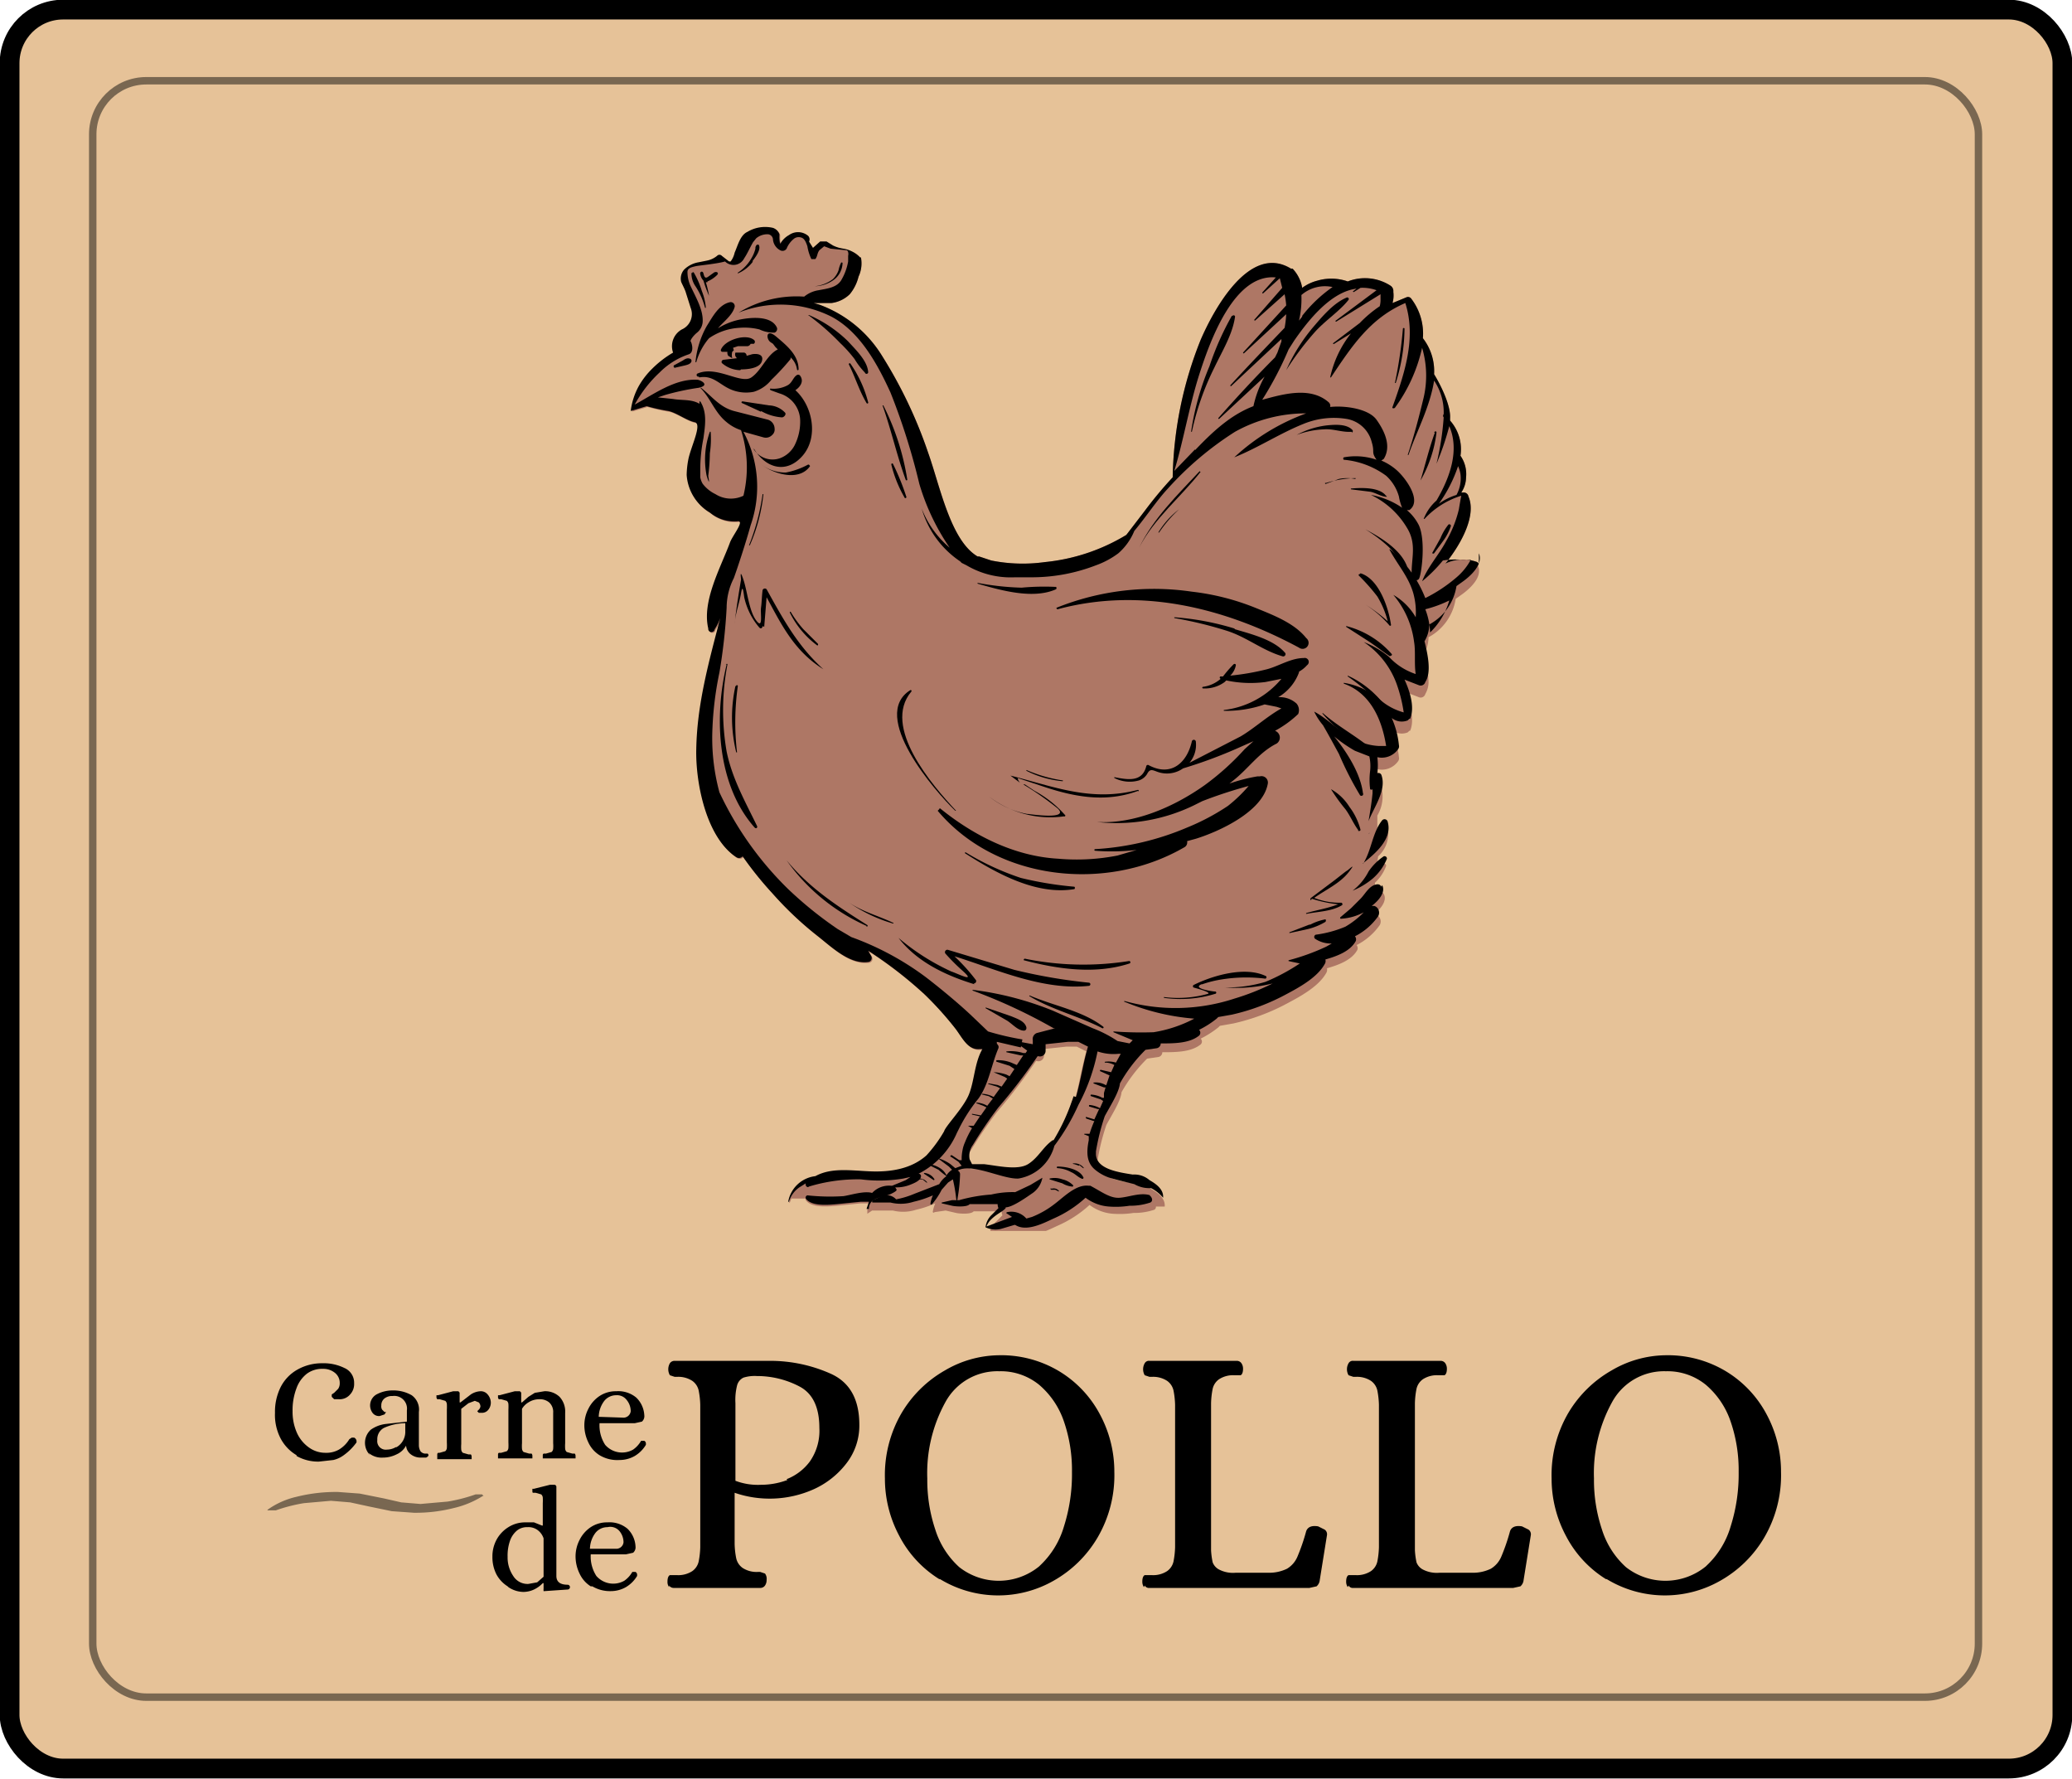 <?xml version="1.0" encoding="UTF-8"?> <svg xmlns="http://www.w3.org/2000/svg" xmlns:xlink="http://www.w3.org/1999/xlink" width="259.2" height="222.46" viewBox="0 0 259.2 222.46"><defs><clipPath id="a"><rect width="259.2" height="222.46" fill="none"></rect></clipPath><clipPath id="c"><rect width="106" height="126.35" transform="translate(79.1 27.6)" fill="none"></rect></clipPath></defs><g transform="translate(129.6 111.23)"><g transform="translate(-129.6 -111.23)" clip-path="url(#a)"><g clip-path="url(#a)"><path d="M251.3,221.2H7.9a6.7,6.7,0,0,1-6.7-6.7V7.9A6.7,6.7,0,0,1,7.9,1.2H251.3A6.7,6.7,0,0,1,258,7.9V214.6a6.7,6.7,0,0,1-6.7,6.7" fill="#e6c298"></path><rect width="256.8" height="219.99" rx="6.7" transform="translate(1.2 1.2)" fill="none" stroke="#000" stroke-miterlimit="10" stroke-width="2.47"></rect><rect width="235.9" height="202.16" rx="6.7" transform="translate(11.6 10.1)" fill="none" stroke="#796751" stroke-miterlimit="10" stroke-width="0.93"></rect><g opacity="0.6"><g clip-path="url(#c)"><path d="M185,70.5l-.2-.2h0a5.09,5.09,0,0,0-4,.2c2.1-2.6,3.9-6.1,2.9-8.4a.6.6,0,0,0-.7-.5h-.2a3.5,3.5,0,0,0,.6-1.9,4,4,0,0,0-.7-2.7,5.4,5.4,0,0,0-1.3-4.4v-.3c.1-1.6-1.2-4.2-2-5.5a6.7,6.7,0,0,0-1.4-4.5,7.2,7.2,0,0,0-1.5-5,.5.5,0,0,0-.6-.1l-1.7.7a3.4,3.4,0,0,0,.1-1.4h0a.8.8,0,0,0-.4-.8,5.9,5.9,0,0,0-5.3-.5,6.2,6.2,0,0,0-3.8-.1,5.5,5.5,0,0,0-1.9.9,4.6,4.6,0,0,0-1.2-2.4h-.2c-5.2-3.2-9.7,5.2-11.3,8.9a48.3,48.3,0,0,0-3.5,17.2,49.8,49.8,0,0,0-3.5,4.2l-2.3,3a24.3,24.3,0,0,1-10.2,3.4,20,20,0,0,1-6.7-.2l-1.5-.5h-.2c-3.4-2-4.7-8.8-6.2-13a57.1,57.1,0,0,0-5.7-12,15.4,15.4,0,0,0-8-6.5l-.7-.2H104a4,4,0,0,0,2.3-1.1,5.5,5.5,0,0,0,1.1-2.2,3.9,3.9,0,0,0,.3-2.4h-.1a2.2,2.2,0,0,0-1-.7l-1.1-.4a4.2,4.2,0,0,1-1.3-.3l-.8-.5h-.8l-.9.8-.5-.8a.6.6,0,0,0-.1-.7,1.95,1.95,0,0,0-2.4-.1,2.8,2.8,0,0,0-1,1.1,3.4,3.4,0,0,1-.1-1v-.2h0a1.2,1.2,0,0,0-.8-.8,4.3,4.3,0,0,0-3.2.5c-.9.4-1.3,1.7-1.6,2.6a2.8,2.8,0,0,1-.5,1.1h-.2l-.9-.7a.4.4,0,0,0-.6,0,2.9,2.9,0,0,1-1.3.6l-1,.2a3.4,3.4,0,0,0-1.8.9,1.7,1.7,0,0,0-.4,1.5c0,.1.5,1,.6,1.4h0l.6,1.9a2.1,2.1,0,0,1-1.1,2.7,2.4,2.4,0,0,0-1.1,2.9,13,13,0,0,0-2.6,2A9.8,9.8,0,0,0,80,48.4a8.7,8.7,0,0,0-1,3.1h0l2-.6a23.8,23.8,0,0,0,2.7.6c1,.2,2.3,1.2,3.3,1.4s-.5,3.1-.8,4.7a10.6,10.6,0,0,0-.2,1.9,5.921,5.921,0,0,0,2.9,4.7,4.765,4.765,0,0,0,3.4,1.1c1.1-.2-.6,1.8-.9,2.7-1.2,3.2-3.5,7.3-2.7,10.7a.4.4,0,1,0,.8.1,6.3,6.3,0,0,0,.7-1.4c-1.4,5.4-2.9,10.7-3,16.4-.1,4.1,1.2,11,5,13.5a.6.6,0,0,0,.8-.1,43.7,43.7,0,0,0,3.7,4.6,42.9,42.9,0,0,0,5.6,5.3c1.8,1.4,4.1,3.7,6.5,3.3a.517.517,0,0,0,.3-.7l-.4-.7a51.6,51.6,0,0,1,7.1,5.5,41.8,41.8,0,0,1,3.7,4.1c.9,1.1,1.6,2.9,3.2,2.7h.3c-1,1.7-1,4-1.7,5.7s-2.9,3.9-3.1,4.6a17.1,17.1,0,0,1-2.2,3,9.243,9.243,0,0,1-7,2c-2.5-.2-4.9-.5-6.9.6h0a3.9,3.9,0,0,0-3.4,3.2h.1l.2-.5h1.8a.2.2,0,0,0,0,.2c.7,1,2.8.8,3.9.7l3-.3h1l-.2.8h0v.5l.6-.4h2.6a5.3,5.3,0,0,0,2.9-.1,12.8,12.8,0,0,0,2.4-.8,4.2,4.2,0,0,0-.3,1,.112.112,0,1,0,.2.1l1.4-.2,1.3.3c.4.1,1.9.2,2.2-.2h3.5a1.3,1.3,0,0,0,.1.5l-.8.8a2.5,2.5,0,0,0-.8,1.5.1.1,0,0,0,0,.1,2.9,2.9,0,0,0,1.9.2l1.7-.5h.1c1.4.9,3.5-.2,4.8-.8a14.5,14.5,0,0,0,4-2.6,5.5,5.5,0,0,0,2.9,1.1,11.3,11.3,0,0,0,2.6-.1,7.8,7.8,0,0,0,2.6-.4.4.4,0,0,0,.2-.4h1.1c.1-1.1-1-1.8-1.7-2.2a2.9,2.9,0,0,0-2.1-.7c-1.9-.3-4.5-.7-4.6-2.5v-.4a27.6,27.6,0,0,1,1.1-4.4c.7-1.3,1.8-3,1.9-4.1a18.9,18.9,0,0,1,3.2-4.2l1.4-.2a.6.6,0,0,0,.5-.6c1.6,0,3.5,0,4.7-.9a.5.5,0,0,0,.1-.8,12.1,12.1,0,0,0,2.2-1.4l.2-.2,1.7-.3a26.3,26.3,0,0,0,6.9-2.6c1.7-.9,3.8-2.1,4.7-3.7a.8.8,0,0,0,.1-.6c1.4-.4,3.1-1,3.8-2.3a.6.6,0,0,0-.1-.6,7.9,7.9,0,0,0,2.9-2.5.9.9,0,0,0,0-.9.8.8,0,0,0-.5-.4h-.3c.8-.6,1.8-1.7,1.3-2.6a.5.5,0,0,0-.5-.3H172v-1.1a5.3,5.3,0,0,0,1.4-2.1.3.3,0,0,0-.4-.3l-.8.6.2-1.5a3.8,3.8,0,0,0,1.2-3.5.4.4,0,0,0-.7-.2l-.6.9V102a4.7,4.7,0,0,0,.5-3.6.4.4,0,0,0-.5-.2,8,8,0,0,0,0-2,2.5,2.5,0,0,0,2.6-1h0a.6.6,0,0,0,.1-.5,11.1,11.1,0,0,0-.9-3.4,2,2,0,0,0,2,.3l.2-.2h.1c.6-1.4,0-3.4-.7-4.9l1.8.7a.6.6,0,0,0,.8-.4,3,3,0,0,0,.4-1.7,13.9,13.9,0,0,0-.6-3.3,4,4,0,0,0,.6-2.1,6.6,6.6,0,0,0,3.4-4.8l.7-.5c1-.7,2.7-2.2,2.1-3.6m-50.8,66.9a25.7,25.7,0,0,1-2.5,5.5h-.1c-1.2.8-1.8,2.2-3.1,3s-3.8.2-5.5,0h-1.5l-.3-.6a2.3,2.3,0,0,1,.4-1.8h0a52.9,52.9,0,0,1,3.2-4.7,69.7,69.7,0,0,0,4.9-6.4h.1a.7.7,0,0,0,.9-.7v-.8l2.8-.3h1.3l1.2.6c-.6,2.1-.9,4.2-1.5,6.3" fill="#894442"></path></g></g><path d="M145.4,150h0"></path><path d="M117.3,101.4c7.4,8.8,21.1,10.2,30.8,4.6a.7.7,0,0,0,.4-.8l1.1-.3c2.9-.9,8.4-3.4,9-6.9a.8.8,0,0,0-1-.9h-.3a21.1,21.1,0,0,0-3.5.9l.5-.4c1.9-1.5,3.2-3.5,5.4-4.6a.9.9,0,0,0-.2-1.6,13.4,13.4,0,0,0,2.9-2.1,1.283,1.283,0,0,0-.2-1.3,3.1,3.1,0,0,0-2.3-.8,6,6,0,0,0,2.6-3.1V84a3.7,3.7,0,0,0,1-.8.5.5,0,0,0-.4-.9c-1.6,0-3.1,1-4.6,1.4a30.6,30.6,0,0,1-4.6.8,2.4,2.4,0,0,0,.7-1.3c0-.2-.2-.2-.3-.1a14.4,14.4,0,0,0-1.3,1.5h-.3c-.1,0-.2.2,0,.3h0a4.2,4.2,0,0,1-2.2,1,.1.1,0,1,0,0,.2,4.2,4.2,0,0,0,2.7-.8l.2-.2a14.5,14.5,0,0,0,4.9.2l2-.4a11,11,0,0,1-7.2,3.9.1.1,0,0,0,0,.1,14.6,14.6,0,0,0,5.1-.8l1.5.3.6.2c-1.8,1-3.4,2.5-5.1,3.5l-6.4,3.3a3.5,3.5,0,0,0,.8-2.6.257.257,0,0,0-.5-.1c-.6,2.7-2.6,4.5-5.4,3a.2.2,0,0,0-.3.1c-.5,2.1-2.4,1.7-4,1.4a.1.1,0,0,0,0,.1,4.2,4.2,0,0,0,3.1.3,1.9,1.9,0,0,0,1-.8c.4-.8.8-.4,1.5-.2a3.5,3.5,0,0,0,3-.5,58.7,58.7,0,0,0,7-2.6l1.8-.8-1.1,1a32.7,32.7,0,0,1-5,4.5c-3.8,2.7-8.8,4.9-13.5,4.6h0a22.1,22.1,0,0,0,12.2-2.1l1-.5a57.2,57.2,0,0,1,5.8-1.9,17.9,17.9,0,0,1-2.6,2.5,28.4,28.4,0,0,1-5.1,2.7,34.4,34.4,0,0,1-11.5,2.7.1.1,0,1,0,0,.2,26.3,26.3,0,0,0,5.2-.1l-2.4.7a26.3,26.3,0,0,1-7.4.4c-5.5-.3-10.6-2.9-14.8-6.3a.1.1,0,0,0-.1.1"></path><path d="M132.3,76.2c10.4-2.8,20.9-.2,30.2,4.8a.75.75,0,0,0,.9-1.2c-1.5-1.9-4.2-2.9-6.4-3.8a30.4,30.4,0,0,0-7.9-2,32.6,32.6,0,0,0-16.9,2c-.1,0,0,.2.1.2"></path><path d="M87.5,47.2c1.7-.3,2.5.9,3.9,1.5a4.9,4.9,0,0,0,2.9.3,4.5,4.5,0,0,0,2.2-1.5,29.56,29.56,0,0,0,2.4-2.6v-.2h0a2.5,2.5,0,0,1,.8,1.5.1.1,0,0,0,.2,0c0-1.8-1.5-3-2.8-4.1s-1.3.3-.7.7l.3.2.3.4.3.3c-1.4.7-2,2.6-3.3,3.5s-4.3-1.5-6.7-.5a.206.206,0,0,0,.1.4"></path><path d="M94.3,56.1c1.5,2.5,4.1,3.2,6.1.9s1.3-6.2-.9-8.2c.6-.4,1.1-1.1.6-1.8a.3.3,0,0,0-.4-.1c-.5.3-.6,1-1.2,1.3a3.7,3.7,0,0,1-2.1.4c-.1,0-.1.1,0,.2l1.1.4h0a3.6,3.6,0,0,1,2.6,3.4,6.6,6.6,0,0,1-.7,3.1,3.4,3.4,0,0,1-1.8,1.6,2.8,2.8,0,0,1-3.3-1.1"></path><path d="M94.3,56.1h0"></path><path d="M95.2,51.4a6.1,6.1,0,0,0,2.6.8c.3,0,.6-.4.4-.6a2.9,2.9,0,0,0-2-.9l-3.3-.5c-.1,0-.2.1-.1.2l2.4,1.1"></path><path d="M87.1,45.3a7.9,7.9,0,0,1,1.6-3A7.4,7.4,0,0,1,92.5,41a7.8,7.8,0,0,1,2.5.2,4.058,4.058,0,0,0,1.9.4.5.5,0,0,0,.3-.6c-.7-1.6-3.4-1.3-4.8-1a8.3,8.3,0,0,0-2.8,1.2h.1c.7-.9,1.9-1.7,2.2-2.8a.5.5,0,0,0-.6-.6c-1.4.3-2.2,1.9-2.9,3A11.4,11.4,0,0,0,87,45.3h0"></path><path d="M86.4,44.9c-.4-.2-.7,0-1,.2l-1.1.6a.2.2,0,0,0,.1.3l1.3-.3c.4-.1.7-.2.8-.5a.3.3,0,0,0-.1-.3"></path><path d="M92.7,46.2c.7,0,2.3-.1,2.6-1s-.6-1-1.2-.9l-.7.2a.4.4,0,0,0-.3-.4H92a.6.6,0,0,0,.2.7l-1.7.2a.271.271,0,0,0-.2.4,3.6,3.6,0,0,0,2.3.9"></path><path d="M185,70.5l-.2-.2h0a5.09,5.09,0,0,0-4,.2c2.1-2.6,3.9-6.1,2.9-8.4a.6.6,0,0,0-.7-.5h-.2a3.5,3.5,0,0,0,.6-1.9,4,4,0,0,0-.7-2.7,5.4,5.4,0,0,0-1.3-4.4v-.3c.1-1.6-1.2-4.2-2-5.5a6.7,6.7,0,0,0-1.4-4.5,7.2,7.2,0,0,0-1.5-5,.5.5,0,0,0-.6-.1l-1.7.7a3.5,3.5,0,0,0,.1-1.4h0a.8.8,0,0,0-.4-.8,5.9,5.9,0,0,0-5.3-.5,6.2,6.2,0,0,0-3.8-.1,5.5,5.5,0,0,0-1.9.9,4.6,4.6,0,0,0-1.2-2.4h-.2c-5.2-3.2-9.7,5.2-11.3,8.9a48.3,48.3,0,0,0-3.5,17.2,49.7,49.7,0,0,0-3.5,4.2l-2.3,3a24.2,24.2,0,0,1-10.2,3.4,20,20,0,0,1-6.7-.2l-1.5-.5h-.2c-3.4-2-4.7-8.8-6.2-13a57,57,0,0,0-5.7-12,15.4,15.4,0,0,0-7.9-6.5l-.7-.2H104a4,4,0,0,0,2.3-1.1,5.5,5.5,0,0,0,1.1-2.2,3.9,3.9,0,0,0,.3-2.4h-.1a3.7,3.7,0,0,0-2.1-1.1,4.3,4.3,0,0,1-1.3-.4l-.8-.5h-.8l-.9.8-.5-.8a.6.6,0,0,0-.1-.7,1.95,1.95,0,0,0-2.4-.1,2.8,2.8,0,0,0-1.1,1.1,3.4,3.4,0,0,1-.1-1v-.2h0a1.3,1.3,0,0,0-.8-.8,4.3,4.3,0,0,0-3.2.5c-.9.4-1.2,1.7-1.6,2.6a2.8,2.8,0,0,1-.5,1.1h-.2l-.9-.7a.4.4,0,0,0-.6,0,2.9,2.9,0,0,1-1.3.6h0l-1,.2a3.4,3.4,0,0,0-1.8.9,1.7,1.7,0,0,0-.4,1.5c0,.1.5,1,.6,1.4h0l.6,1.9a2.1,2.1,0,0,1-1.1,2.7,2.4,2.4,0,0,0-1.1,2.9,12.9,12.9,0,0,0-2.6,2,9.9,9.9,0,0,0-1.7,2.2,8.7,8.7,0,0,0-1,3.1h0l2-.6a24.1,24.1,0,0,0,2.7.6c1,.2,2.3,1.2,3.3,1.4s-.5,3.1-.8,4.7a10.9,10.9,0,0,0-.2,1.9,5.921,5.921,0,0,0,2.9,4.7,4.765,4.765,0,0,0,3.4,1.1c1.1-.2-.6,1.8-.9,2.7-1.2,3.2-3.5,7.3-2.7,10.7a.4.4,0,1,0,.8.1,6.4,6.4,0,0,0,.7-1.4c-1.4,5.4-2.9,10.7-3,16.4-.1,4.1,1.2,11,5,13.5a.6.6,0,0,0,.8-.1,43.9,43.9,0,0,0,3.7,4.6,42.9,42.9,0,0,0,5.6,5.3c1.8,1.4,4.1,3.7,6.5,3.3a.517.517,0,0,0,.3-.7l-.4-.7a51.6,51.6,0,0,1,7.1,5.5,42.2,42.2,0,0,1,3.7,4.1c.9,1.1,1.6,2.9,3.2,2.7h.3c-1,1.7-1,4-1.7,5.7s-2.9,3.9-3.1,4.6a17.1,17.1,0,0,1-2.2,3c-1.9,1.7-4.5,2.1-7,2s-4.9-.5-6.9.6h0a3.9,3.9,0,0,0-3.4,3.2h.1a3.3,3.3,0,0,1,1.3-1.8l.8-.5c-.1.3.2.6.4.4a21.034,21.034,0,0,1,6.5-.9,18,18,0,0,0,5.3-.1l.9-.2-.6.4-1.7.7h-.1a2.9,2.9,0,0,0-2.4.9c-1-.3-2.8.3-3.6.4a26,26,0,0,1-4.5-.1.3.3,0,0,0-.2.4c.7,1,2.8.8,3.9.7l3-.3h1l-.3.9h.3c0-1.5,1.8-1.4,2.8-1.9s.6-.5.5-.8a4.6,4.6,0,0,0,1.8-.3c.5-.2,1.3-.5,1.4-1a.3.3,0,0,0-.3-.4h0a10.3,10.3,0,0,0,4.8-5.1h0l.3-.6a20,20,0,0,1,2.4-3.7c1.3-1.8,1.6-4.2,2.5-6.3a.5.5,0,0,0,0-.3h0l-.2-.3v-.2l3,.7.2-1a33.385,33.385,0,0,1-4.3-1l-2.2-2.1c-1.6-1.5-3.9-3.4-5.6-4.7a35.9,35.9,0,0,0-9.3-5l-1.7-1a48,48,0,0,1-6.2-5A41.5,41.5,0,0,1,90,99.1a25.9,25.9,0,0,1-.9-7.2,41.9,41.9,0,0,1,.9-7.8,71.655,71.655,0,0,0,.9-8.1,8.247,8.247,0,0,1,.9-3.7c.4-1.1,1.5-4.4,2.1-6.6A14.6,14.6,0,0,0,93,54l2.5.7a1.1,1.1,0,0,0,1.1-.3.9.9,0,0,0,.3-.8,1.2,1.2,0,0,0-.8-1.1l-4.3-1.1c-1.8-.5-2.7-1.8-4.1-2.9h-.1c1.3,1.3,1.8,3.1,3.3,4.3a5.4,5.4,0,0,0,1.8,1A15.1,15.1,0,0,1,93,62a3.6,3.6,0,0,1-3.5-.2,4.4,4.4,0,0,1-1.6-1.3,2.5,2.5,0,0,1-.3-.8v-.8a20,20,0,0,1,.4-4.1c.2-1.5.5-3.2-.4-4.6h-.1v.3c-1-.6-2.2-.4-3.3-.6l-1.9-.2.9-.3a31.484,31.484,0,0,1,4.2-.9c1.4-.3.4-.9-.1-1-2.8-.2-5.5,1.8-7.9,3.1h0a15.7,15.7,0,0,1,3.1-4,9.3,9.3,0,0,1,3.7-2.3c.7-.3.3-1.5.2-1.6s.3-.7.8-1.1a1.9,1.9,0,0,0,.7-1.3c.1-1.5-.8-3-1.5-4.5A4.2,4.2,0,0,1,86,34c0-.5.6-.6,1-.7s2.7-.3,3.7-.6h0a1.5,1.5,0,0,0,2.4-.4c.4-.6.7-1.3,1.1-2l.4-.5a2.2,2.2,0,0,1,1.5-.5.7.7,0,0,1,.6.7,1.7,1.7,0,0,0,.9,1.3.6.6,0,0,0,.8-.2,3,3,0,0,1,1-1.3,1,1,0,0,1,.8-.1c.4.1.6.5.8,1.1a5.8,5.8,0,0,0,.5,1.6h.5c.3-.4.2-.7.5-1.1l.6-.5.8.3,2,.2c.1,0,.3.2.2.7h0v.7a6.9,6.9,0,0,1-.9,2.4c-.6.9-1.8,1-2.8,1.2a3.7,3.7,0,0,0-1.8.8,13.9,13.9,0,0,0-8.2,2h0a14.2,14.2,0,0,1,11.6.5c3.6,1.9,5.8,6,7.4,9.5A82.4,82.4,0,0,1,115,60.5a28.2,28.2,0,0,0,3.8,8,12.1,12.1,0,0,1-3.5-4.9h0a11.9,11.9,0,0,0,4.8,6.6l.2.2.6.3a10.9,10.9,0,0,0,6.1,1.5h2.3a22.2,22.2,0,0,0,7.8-1.5,10.6,10.6,0,0,0,2.8-1.5,7.5,7.5,0,0,0,2-2.8c1.5-1.8,2.8-3.8,4.2-5.3a40.3,40.3,0,0,1,8.4-7.1,18.2,18.2,0,0,1,8.9-2.3,26.6,26.6,0,0,0-9,5.5h0c3-1.2,5.7-3,8.7-4.2a10,10,0,0,1,5.4-.6,3.9,3.9,0,0,1,3.1,2.9c.4,1.3-.1,1.2.6,2.2h0a8.1,8.1,0,0,0-4.1-.3.2.2,0,0,0,0,.3,10.5,10.5,0,0,1,5.3,2,5.5,5.5,0,0,1,1.6,2.6,6.5,6.5,0,0,0,.4,1.4,10.1,10.1,0,0,0-3.9-1.6h0A10.5,10.5,0,0,1,176,66c1.3,2.1.5,3.9.6,6,0,.4.6.8.9.4s.9-4.7,0-6.7a6,6,0,0,0-1.5-1.9h.3c1.7-1.2-.6-4.2-1.7-5.1a7,7,0,0,0-1.8-1.1l.3-.2c1-1.6.1-3.5-.9-4.9s-4-1.8-5.8-1.6a.6.6,0,0,0-.2-.6c-2.3-2-5.7-1-8.3-.3a43.5,43.5,0,0,0,3.3-6.3l.7-1.1c1.8-2.6,4.6-6.1,7.8-6.5l-.4.3c-.1,0,0,.2.1.1l.8-.5a5.1,5.1,0,0,1,2,.3l-5.1,3.8c-.1,0,0,.2.1.1l5.5-3.4v.6a3.085,3.085,0,0,1-.1.9,15.3,15.3,0,0,0-2.5,2.1l-3.3,2.5c-.1,0,0,.2.1.1l2.1-1.3a13.4,13.4,0,0,0-2.6,5.5h.1c2.6-3.9,4.9-7.4,9.3-9.3,1.4,4.4-.1,8.8-1.6,13-.1.2.2.2.3.1a20,20,0,0,0,3.4-7.5,12.2,12.2,0,0,1,.2,6.2c-.6,2.5-1.2,4.8-2,7.2h.1c.9-2.7,2.7-6,3.2-9.3a7.1,7.1,0,0,1,1.2,4.2.3.3,0,0,0,0,.4h0a35,35,0,0,1-.9,5.8h0a33.7,33.7,0,0,0,1.6-4.7c1.3,3,.1,6.4-1.6,9.3a5.9,5.9,0,0,0-1.6,2.3h.1a10.5,10.5,0,0,1,4.6-2.9c-.1.5-.2,1.1-.3,1.7a14.8,14.8,0,0,1-1.6,4c-.9,1.7-2.3,3.2-3,5h0a18,18,0,0,0,2.6-2.6,10,10,0,0,1,2.3-.1H184l-.3.5a7.7,7.7,0,0,1-1.6,1.8,18.8,18.8,0,0,1-3.8,2.5,15.1,15.1,0,0,0-4.4-6.1h-.1c1,1.9,2.4,3.4,3,5.5a9,9,0,0,1,.3,3,7.6,7.6,0,0,0-2.8-2.8h0a11.3,11.3,0,0,1,2.6,5.9c.2,1.2,0,2.7.2,4a7.9,7.9,0,0,1-3-1.8l-.4-.4h0a11.5,11.5,0,0,0-3.1-1.8h0a10.7,10.7,0,0,1,4.1,5.2,18.5,18.5,0,0,1,.9,3.6,7.5,7.5,0,0,1-3.4-2H172l-1-.7a8.6,8.6,0,0,0-2.9-1v.1c3.4,1.2,4.8,4.6,5.3,7.8h-.9a7.1,7.1,0,0,1-3.3-1c-1.8-.9-3.1-2.4-4.8-3.3h0a7.7,7.7,0,0,0,1.1,1.7c.7,1.2,1.4,2.5,2,3.6a41.219,41.219,0,0,0,2.6,5.1.224.224,0,1,0,.4-.2c-.3-2.4-1.9-5-3.6-7.1a17.4,17.4,0,0,0,2.6,1.8l1.8.7a5.6,5.6,0,0,1,.1,1.8,9,9,0,0,0,0,2.3.2.2,0,0,0,.3,0h0v.5c-.1,1.1-.3,2.3-.5,3.5.7-1.8,2.3-3.9,1.6-5.8a.4.4,0,0,0-.5-.2,8.1,8.1,0,0,0,0-2,2.5,2.5,0,0,0,2.6-1h0a.6.6,0,0,0,.1-.5,11,11,0,0,0-.9-3.4,2,2,0,0,0,2,.3l.2-.2h.1c.6-1.4,0-3.4-.7-4.9l1.8.7a.6.6,0,0,0,.8-.4c.8-1.2.3-3.5-.1-5.1a4.1,4.1,0,0,0,.6-2.1,6.6,6.6,0,0,0,3.4-4.8l.7-.5c1-.7,2.7-2.2,2.1-3.6m-35.5-13-2.6,2.7c1.2-4,1.9-8.3,3.2-12.3s4.3-12.4,9.5-11.9l-1.7,1.9a.1.1,0,0,0,.1.1l2.1-1.9h0l.3,1.2-3.5,4a.1.1,0,0,0,.1.1l3.7-3.3a10.7,10.7,0,0,1,.2,1.4l-5.4,5.9a.1.1,0,0,0,.1.1l5.3-4.9a12.7,12.7,0,0,1-.2,1.7c-2.3,2.4-4.6,4.8-6.8,7.2a.1.1,0,0,0,.1.1l6.3-5.9v.3l-.5,1.4-.3.6c-2.4,2.4-4.8,5-7.1,7.6a.1.1,0,0,0,.1.1l5.7-5.3a13.3,13.3,0,0,0-1.4,3.7h0c-2.9,1.1-5.2,3.3-7.3,5.5m13.4-16.7-.4.5a11.9,11.9,0,0,0,.3-3.2,4.5,4.5,0,0,1,3.9-1,17.5,17.5,0,0,0-3.8,3.6m19.5,18.8a3.9,3.9,0,0,1,.3,1,4.3,4.3,0,0,1-.5,2.6A7.5,7.5,0,0,0,180,63a17.7,17.7,0,0,0,2.4-4.7m-3.5,20.8a8.8,8.8,0,0,0-.6-2.9,15.1,15.1,0,0,0,3-1.1,9,9,0,0,1-2.4,4"></path><path d="M143.9,149.5c-1.2-.4-2.6.2-3.8.3s-2.2-.7-3.7-1.5h-.2c-1.6-.2-3.1,1.4-4.3,2.3a11.5,11.5,0,0,1-2.8,1.6l-.7.2-.2-.2a2.5,2.5,0,0,0-2.2-.6.1.1,0,0,0,0,.2l.6.4-.8.3-1.6.6-.8.3a2.4,2.4,0,0,1,.6-.9c.7-.7,1.5-1,1.8-1.4a.1.1,0,0,0,0-.1c.9,0,2.8-1.4,3.4-1.8a3,3,0,0,0,1.2-1.9l-1.5.9-1.9.9a11.6,11.6,0,0,0-3,.3,19.6,19.6,0,0,0-4,.7h-.9l-1.3.3v.1l1.3.3c.4.1,1.9.2,2.2-.2h3.5a1.3,1.3,0,0,0,.1.5h0l-.8.8a2.5,2.5,0,0,0-.8,1.5.1.1,0,0,0,0,.1,2.9,2.9,0,0,0,1.9.2l1.7-.5h.1c1.4.9,3.5-.2,4.8-.8a14.5,14.5,0,0,0,4-2.6,5.5,5.5,0,0,0,2.9,1.1,11.1,11.1,0,0,0,2.6-.1,7.8,7.8,0,0,0,2.6-.4c.4-.2.2-.7-.1-.9"></path><path d="M145.4,150h0"></path><path d="M130.5,147.4h0"></path><path d="M130.5,147.4h0"></path><path d="M130.5,147.4h0"></path><path d="M130.5,147.4h0"></path><path d="M128.4,128.5c-.2-.8-1.2-1.1-1.9-1.4l-3.2-1.1v.1l2.6,1.5c.7.4,1.4,1.3,2.2,1.3a.3.3,0,0,0,.3-.3"></path><path d="M172.8,110.9a.5.5,0,0,0-.5-.3c-1,.1-1.5,1.2-2.1,1.8l-1.2,1.2-1.3,1.1a.112.112,0,0,0,.1.2,6.7,6.7,0,0,0,2.8-.8,10.6,10.6,0,0,1-2.3,1.8,14.4,14.4,0,0,1-3.7,1,.3.3,0,0,0-.1.5,3.5,3.5,0,0,0,2.1.6l-.7.4a27.7,27.7,0,0,1-4.7,1.7.1.1,0,0,0,0,.1l1.4.3a24.8,24.8,0,0,1-4.3,2.3,16.8,16.8,0,0,1-5.1.7h0a18.8,18.8,0,0,0,6-.5,29.7,29.7,0,0,1-4.8,1.9,23.6,23.6,0,0,1-13.7.3c-.1,0-.1.1,0,.1a28.5,28.5,0,0,0,8.7,2.1,16.5,16.5,0,0,1-5.1,1.7,47.2,47.2,0,0,1-5-.1.1.1,0,0,0,0,.1l2.4,1-.4.4-1.5-.3a15.8,15.8,0,0,0-3.1-1.6l-5-2.2a39.7,39.7,0,0,0-10-2.6s-.1.1,0,.1a67.3,67.3,0,0,1,10.1,4.7h.2l-2.3.6a.8.8,0,0,0-.5.9v.5l-1.6-.3a.2.2,0,0,0-.2.3l1.1.8-.2.3H128a5.1,5.1,0,0,0-2.1-.2.1.1,0,0,0,0,.1l1.8.4h.3l-.8,1.2-.7-.3a4.5,4.5,0,0,0-1.8-.3c-.1,0-.1.2,0,.2l1.6.5.6.4-.6.9-.4-.2a5.7,5.7,0,0,0-1.6-.3h0l1.4.6.3.2-.7,1-.5-.2-1.1-.2c-.1,0-.1.1,0,.1l1,.3.4.2-.8,1.1a3.4,3.4,0,0,0-1.4-.4c-.1,0-.1.1,0,.1l.8.2.5.3-.7.9h0a3,3,0,0,0-1.3-.4c-.1,0-.1.1,0,.1l.8.3.4.2-.7,1-1.1-.2a.1.1,0,0,0,0,.1l.9.2h.1l-.8,1.2h-.7l.5.3a11.5,11.5,0,0,0-.9,1.8h0a4.1,4.1,0,0,0-.3,1,5.6,5.6,0,0,0-.1.9h0v.3H120l-.9-.6c-.2-.1-.3.2-.1.2l.9.6.4.5-.8.3-.6-.5a5.4,5.4,0,0,0-1.4-.7s-.1,0,0,.1l1.2.9.4.4a2.3,2.3,0,0,0-.7.7h0a2.1,2.1,0,0,0-.8-.9,3.3,3.3,0,0,0-1.4-.5.1.1,0,0,0,0,.1l1.2.6a11.1,11.1,0,0,0,1,.8h0a3,3,0,0,0-.9,1l-3.1,1.2a11.2,11.2,0,0,1-2.3.7,1.6,1.6,0,0,0-1.8-.4c-.3.1-.6.3-.9.4s-.4.4-.2.4h2.2a5.3,5.3,0,0,0,2.9-.1,12.9,12.9,0,0,0,2.4-.8,4.3,4.3,0,0,0-.3,1,.112.112,0,0,0,.2.1,8.9,8.9,0,0,0,1.2-1.8l.8-.9.6-.4a18.458,18.458,0,0,1,.4,2.3c.1.8.2.1.2,0a20.2,20.2,0,0,0,.3-2.9.5.5,0,0,0-.3-.5h0c1.8-1,5.6,1.1,7.6,1a5.6,5.6,0,0,0,4.5-4.1,26.6,26.6,0,0,0,3-5.1,23.8,23.8,0,0,0,2.4-6.7,6.2,6.2,0,0,0,2.6.3h.3l-.6,1.1a3.1,3.1,0,0,0-1.4-.1v.1a2.3,2.3,0,0,1,1.2.3h0l-.4.9h0l-1.3-.3a.1.1,0,0,0,0,.2l1.1.5h0l-.4,1.2h-.1a2.4,2.4,0,0,0-1.5-.3.1.1,0,0,0,0,.1l1.3.5h.2l-.2.7v.6h-.2a3.3,3.3,0,0,0-1.4-.4c-.1,0-.1.2,0,.2l1.2.4.3.2h0l-.4.9a3.2,3.2,0,0,0-1.3-.4c-.1,0-.1.2,0,.2l1,.3h.2l-.6,1.3-1-.3c-.1,0-.1.1,0,.2l.9.3h.1a15.7,15.7,0,0,0-.6,1.6h-.6c-.1,0-.1.1,0,.1l.5.2v.5c-.3,1.5-.3,2.8.8,3.7h0a5.6,5.6,0,0,0,1.8,1l1.1.3,2,.5a3.7,3.7,0,0,0,1.8.5h.3a4.9,4.9,0,0,1,1.5,1.2c.1-1.1-1-1.8-1.7-2.2a2.9,2.9,0,0,0-2.1-.7c-1.9-.3-4.5-.7-4.6-2.5V144a27.5,27.5,0,0,1,1.1-4.4c.7-1.3,1.8-3,1.9-4.1a18.8,18.8,0,0,1,3.2-4.2l1.4-.2a.6.6,0,0,0,.5-.6c1.6,0,3.5,0,4.7-.9a.5.5,0,0,0,.1-.8,12,12,0,0,0,2.2-1.4l.2-.2,1.7-.3a26.6,26.6,0,0,0,6.9-2.6c1.7-.9,3.8-2.1,4.7-3.7a.7.7,0,0,0,.1-.6c1.4-.4,3.1-1,3.8-2.3a.6.6,0,0,0-.1-.6,7.9,7.9,0,0,0,2.9-2.5.9.9,0,0,0,0-.9.8.8,0,0,0-.5-.4h-.3c.8-.6,1.8-1.7,1.3-2.6m-38.6,26.4a25.6,25.6,0,0,1-2.5,5.5h-.1c-1.2.8-1.8,2.2-3.1,3s-3.8.2-5.5,0h-1.5l-.3-.6a2.3,2.3,0,0,1,.4-1.8h0a53.2,53.2,0,0,1,3.2-4.7,70,70,0,0,0,4.9-6.4h.1a.7.7,0,0,0,.9-.7v-.8l2.8-.3h1.3l1.2.6c-.6,2.1-.9,4.2-1.5,6.3"></path><path d="M169.2,111.4h0"></path><path d="M173.1,107.1a7,7,0,0,0-1.9,1.9,7.1,7.1,0,0,1-2,2.4,9.6,9.6,0,0,0,2.5-1.5,6.6,6.6,0,0,0,1.8-2.5.3.3,0,0,0-.4-.3"></path><path d="M172.9,102.6c-1.2,1.5-1.3,3.6-2.3,5.3,1.5-1.2,3.6-3,3-5.1a.4.4,0,0,0-.7-.2"></path><path d="M170.6,107.9c-.2.1-.1.2,0,0"></path><path d="M171.3,104.1c-.1.3,0,.3,0,0"></path><path d="M121.8,123a.3.3,0,0,0,.3-.4,24.3,24.3,0,0,0-2.7-3c5.4,1.7,11.1,4.3,16.8,3.7a.2.2,0,1,0,0-.4,67.7,67.7,0,0,1-9.3-1.6l-8.3-2.5a.3.3,0,0,0-.3.5,25.7,25.7,0,0,0,2.1,2.1c1.8,1.6-.5.4-1.4.1a28.5,28.5,0,0,1-6.6-4.2h0c2.3,3,5.9,4.7,9.5,5.8"></path><path d="M141.2,120.2a36.5,36.5,0,0,1-13-.3c-.1,0-.2.2-.1.2,4.2,1.1,8.9,1.8,13.2.4a.158.158,0,0,0-.1-.3"></path><path d="M128.8,124.6c2.8,1.7,6.2,2.5,9.1,4a.112.112,0,0,0,.1-.2c-2.6-2-6.2-2.6-9.2-3.9,0,0-.1.1,0,.1"></path><path d="M134.4,111.2a.2.2,0,0,0,0-.3,44.1,44.1,0,0,1-6.7-1.1,33.4,33.4,0,0,1-6.9-3.2.1.1,0,0,0-.1.1c3.9,2.5,8.9,5.3,13.7,4.5"></path><path d="M92,78h0"></path><path d="M103,83.6h0"></path><path d="M95.6,78.4c.1-1.2.2-2.5.3-3.7,1.8,3.3,3.4,6.7,7.1,9-3.2-2.9-5-6.2-7.1-10a.3.3,0,0,0-.5.1c-.1.7-.1,1.5-.2,2.2s.3,2.8-.6,1.6S93.5,74,93,72.5s-.3-.2-.3,0c-.3,1.8-.6,3.6-.8,5.5.1-1.3.6-2.6.8-3.8s.3-.2.4.5A8.6,8.6,0,0,0,95,78.5c.2.2.4,0,.4-.2"></path><path d="M100.5,78.7a13.9,13.9,0,0,1-1.6-2.2.1.1,0,0,0-.1.1,11.3,11.3,0,0,0,3.4,4.1c.1.1.2-.1.1-.2l-1.8-1.8"></path><path d="M150.1,58.9c-2.8,3-5.8,5.9-7.6,9.6h0c1.9-3.7,5.2-6.3,7.7-9.5h-.1"></path><path d="M90.9,83.1c-1.6,6.6-1.2,15.1,3.5,20.4.2.2.4,0,.3-.2-1.5-3.1-3.1-5.9-3.8-9.3A30.4,30.4,0,0,1,91,83.1c0-.1-.1-.1-.2,0"></path><path d="M108.4,115.9c.1,0,.2-.1.1-.2-3.8-2.4-7.2-4.6-10.1-8.1h0a24.4,24.4,0,0,0,10,8.2"></path><path d="M91.7,43.5l.6-.2h1.2a.5.5,0,0,0,.4-.3h.4a.3.3,0,0,0,0-.5c-1-.8-3.6,0-4.1,1.2a.2.2,0,0,0,.2.3H91a.7.7,0,0,0,.1.5l.5.3h0a1.6,1.6,0,0,1,0-.8l.2-.2"></path><path d="M101.3,58.3a.2.2,0,0,0-.2-.2,9.6,9.6,0,0,1-2.8,1A5,5,0,0,1,95,57.9h0c1.5,1.3,5,2.5,6.4.3"></path><path d="M101.1,39.4h0a30.7,30.7,0,0,1,4,3.5,17.1,17.1,0,0,1,1.8,2,9.2,9.2,0,0,0,1.3,1.7.206.206,0,1,0,.4-.1c-.1-1.4-1.6-2.8-2.5-3.8a16.2,16.2,0,0,0-4.9-3.3"></path><path d="M106.2,45.6c.8,1.6,1.3,3.3,2.2,4.8a.112.112,0,1,0,.2-.1,15,15,0,0,0-2.2-4.8.112.112,0,1,0-.2.1"></path><path d="M169.9,103.9a.2.2,0,0,0,.3-.1,8.1,8.1,0,0,0-1.4-2.9,6.4,6.4,0,0,0-2.3-2.2,22.687,22.687,0,0,0,1.8,2.5c.6.8,1,1.8,1.6,2.6"></path><path d="M166.5,98.7h0"></path><path d="M165.4,89.2a15.6,15.6,0,0,0,5.5,4.2c.1,0,.2-.1.1-.2-1.8-1.4-3.8-2.5-5.5-4a.1.1,0,0,0-.1.1"></path><path d="M88.6,59.5a23.9,23.9,0,0,0,.2-2.8,12.1,12.1,0,0,0,.1-2.7h-.1a10.349,10.349,0,0,0-.4,5.5c.5,1.6.2.1.2,0"></path><path d="M113.5,60a31.2,31.2,0,0,0-3-9.3h-.1c1.1,3.1,1.8,6.3,2.9,9.3,0,.1.2.1.2,0"></path><path d="M132,73.4a30.3,30.3,0,0,0-4.2.1,34.1,34.1,0,0,1-5.5-.6.1.1,0,0,0,0,.1c2.8.8,6.9,2,9.8.7a.2.2,0,0,0,0-.3"></path><path d="M154.4,78.6a33.8,33.8,0,0,0-7.5-1.4v.1a49.9,49.9,0,0,1,6.6,1.6c2.5.8,4.5,2.5,7,3.2a.3.3,0,0,0,.3-.4c-1.4-1.7-4.3-2.4-6.3-3"></path><path d="M154.1,39.5a35.6,35.6,0,0,0-2.8,6.3A33.8,33.8,0,0,0,149,54h.1a33.5,33.5,0,0,1,2.8-8c1-2.1,2.3-4.2,2.6-6.4,0-.2-.3-.2-.3-.1"></path><path d="M168.7,37.5a.2.2,0,0,0-.2-.3c-1.7.7-3.1,2.4-4.3,3.8a22.6,22.6,0,0,0-3.3,5.3h0a36.4,36.4,0,0,1,3.7-4.9c1.3-1.4,3-2.5,4.1-3.9"></path><path d="M174.6,47.9a23,23,0,0,0,1.1-6.8c0-.1-.2-.1-.2,0a55.3,55.3,0,0,1-1,6.8h.1"></path><path d="M179.5,54.1c-.7,1.9-1.2,4-1.8,6h0a15.776,15.776,0,0,0,2-6c0-.2-.2-.2-.3,0"></path><path d="M179.4,69.2l1.1-1.5a6.8,6.8,0,0,0,1-1.9.2.2,0,0,0-.3-.2,6.8,6.8,0,0,0-1,1.7l-1,1.8c-.1.1.1.2.2.1"></path><path d="M175.8,70.9c.1.1.2,0,.2-.1-.8-2.1-3.3-3.6-5.2-4.6h0a18.6,18.6,0,0,1,2.7,2c.9.8,1.5,1.8,2.3,2.6"></path><path d="M173.9,82c.1.1.3-.1.2-.2a11.2,11.2,0,0,0-5.7-3.5v.1l2.8,1.8c.9.6,1.8,1.3,2.7,1.9"></path><path d="M170.1,71.8c-.1,0-.2.1-.1.2a24.8,24.8,0,0,1,2.3,2.6,11.5,11.5,0,0,1,1.3,3.1,20.5,20.5,0,0,0-2.8-2.1h0a14,14,0,0,1,3,2.6.112.112,0,1,0,.2-.1c-.3-2.1-1.5-5.7-3.8-6.4"></path><path d="M168.6,84.6a26.4,26.4,0,0,1,4.4,3.8c.1.1.3,0,.2-.2a11.9,11.9,0,0,0-4.6-3.7h0"></path><path d="M164.1,112.4a16.2,16.2,0,0,0,3.3.7c-1.3.5-2.6.7-4,1.1a.1.1,0,0,0,0,.1c1.5-.3,3.2-.3,4.5-1.1a.2.2,0,0,0-.1-.3,8.6,8.6,0,0,1-3.4-.6c1.4-1,3.2-1.8,4.3-3.2s0-.3-.2-.2-1.4,1.1-2.1,1.6l-2.4,1.8a.187.187,0,0,0,0,.3"></path><path d="M163.9,115.6l-2.6,1v.1l2.3-.5a8,8,0,0,0,2.2-.9c.1-.1.1-.4-.1-.3a6.8,6.8,0,0,0-1.9.7"></path><path d="M92,85.8a18.3,18.3,0,0,0,.1,8.3h.1a32.2,32.2,0,0,1,.1-8.3c0-.1-.2-.2-.2,0"></path><path d="M105.4,32.9c0-.1-.2-.1-.2,0a3.7,3.7,0,0,0-.3.9,2.9,2.9,0,0,1-.7,1.1,4.4,4.4,0,0,1-2.3.9h0a4.2,4.2,0,0,0,2.4-.8,2.7,2.7,0,0,0,1.1-2.1"></path><path d="M94.1,32.7c.3-.4,1.2-1.5.8-2.1h-.2a.551.551,0,0,0-.2.5,4.4,4.4,0,0,1-.5,1.2,5.2,5.2,0,0,1-1.7,1.8s0,.1,0,.1a4.6,4.6,0,0,0,1.9-1.5"></path><path d="M86.5,34.1a2.8,2.8,0,0,0,.5,1.7,9.1,9.1,0,0,1,1.2,2.7h.1a7.4,7.4,0,0,0-.5-2.1,10.6,10.6,0,0,0-1-2.3.112.112,0,0,0-.2.1"></path><path d="M88.5,35.2a3.8,3.8,0,0,0,1.2-.8c.3-.3-.1-.5-.4-.3l-.7.5c-.4.3-.5,0-.6-.4s-.5-.2-.4.1a1.6,1.6,0,0,0,.4.8,14.58,14.58,0,0,0,.7,1.9h0a13.1,13.1,0,0,0-.4-1.7h.2"></path><path d="M113.4,62.2a30.2,30.2,0,0,0-1.7-4.2c-.1-.1-.2,0-.2.1a15.6,15.6,0,0,0,1.7,4.2h.1"></path><path d="M93.8,68.2a21.6,21.6,0,0,0,1.7-6.4h-.1a27.6,27.6,0,0,1-1.7,6.4h.1"></path><path d="M147.5,63.7a10.4,10.4,0,0,0-2.6,2.9h.1a15.9,15.9,0,0,1,2.5-2.9h-.1"></path><path d="M169.1,54.1a.2.2,0,0,0,.1-.3c-.7-.8-2.2-.7-3.2-.6a10.6,10.6,0,0,0-3.8,1.2h0a10.7,10.7,0,0,1,3.4-.7c1.2-.1,2.3.4,3.5.3"></path><path d="M173.3,61.9c-.9-1-3.1-.9-4.3-.8a.1.1,0,0,0,0,.1l2.4.3c.6.1,1.2.5,1.8.6s.1-.1.1-.2"></path><path d="M165.8,60.4c-.1,0,0,.2.1.1l1.6-.6a5.1,5.1,0,0,1,2,0,.1.1,0,0,0,.1-.1,12.968,12.968,0,0,0-3.7.6"></path><path d="M131.5,148.6c-.1,0-.1.2,0,.2h.5l.4.2h.1a.81.81,0,0,0-1-.3"></path><path d="M131.3,147.4v.1l1.6.5a2.9,2.9,0,0,0,1.2.4.112.112,0,0,0,.1-.2,2.7,2.7,0,0,0-1.3-.7,2.8,2.8,0,0,0-1.6-.1"></path><path d="M132.3,146.1a3.9,3.9,0,0,1,1.7.5c.5.2.8.6,1.3.8a.141.141,0,1,0,.2-.2c-.5-1-2.2-1.3-3.2-1.3a.1.1,0,1,0,0,.2"></path><path d="M135,145.7l.5.4h.1a1.426,1.426,0,0,0-1.2-.6c-.4,0-.1.1,0,.1l.6.2"></path><path d="M114.9,147.5h.5l.5.4h.1a1.2,1.2,0,0,0-1.1-.5v.1"></path><path d="M116.8,147.6a.1.1,0,0,0,.1-.1,1.6,1.6,0,0,0-1.3-.8.1.1,0,0,0,0,.1l.6.4.6.4"></path><path d="M150.4,123.1a14.1,14.1,0,0,1,2.4-.6,19.4,19.4,0,0,1,5.5-.1.2.2,0,0,0,.1-.3c-2.6-1.3-6.7-.1-9.1,1.1a.2.2,0,0,0,0,.3c.3.1,2.3.6,1.8.8a14,14,0,0,1-5.5.4v.1a14.8,14.8,0,0,0,6.4-.5.15.15,0,0,0,0-.3c.5.1-3.1-.3-1.7-.9"></path><path d="M119.6,101.4h0c-3-3.2-9.3-10.5-5.6-14.9.1-.1,0-.2-.1-.2-5.2,3.2,3.1,12.7,5.6,15.1"></path><path d="M127.1,103.3l2.8.8-2.8-.8"></path><path d="M142.4,99a.112.112,0,0,0-.1-.2c-5.8,1.5-10.4-.4-15.9-1.8h0l1.2.9a1.2,1.2,0,0,1-.3-.6l3.3,1.1c3.9,1.3,7.8,2,11.8.5"></path><path d="M128.5,101.8a10.8,10.8,0,0,1-4.8-2.2h0a12.6,12.6,0,0,0,9.4,2.5.112.112,0,1,0,.1-.2,13.8,13.8,0,0,0-3.8-3l-1.2-.8H128a38.3,38.3,0,0,1,4.3,3c1.6,1.5-3.6.7-3.7.7"></path><path d="M127.6,97.9l.3.2-.3-.2"></path><path d="M128.4,96.4a12.4,12.4,0,0,0,4.5,1.3c.1,0,.1-.1,0-.1a17.8,17.8,0,0,1-4.5-1.3h0"></path><path d="M111.7,115.4c-1.9-.9-3.9-1.4-5.6-2.6h0a18.7,18.7,0,0,0,5.6,2.7c.1,0,.1-.1,0-.1"></path><path d="M37.1,182a5.3,5.3,0,0,1-2-2.1,6.4,6.4,0,0,1-.7-3.2,6.9,6.9,0,0,1,.7-3.2,5.2,5.2,0,0,1,2.1-2.2,6.2,6.2,0,0,1,3.1-.8,5.9,5.9,0,0,1,2.8.6,2,2,0,0,1,1.2,1.9,1.9,1.9,0,0,1-.5,1.4,1.7,1.7,0,0,1-1.4.6h-.6l-.3-.3v-.3l.3-.2.5-.5a1.2,1.2,0,0,0,.2-.7,1.6,1.6,0,0,0-.6-1.3,2.3,2.3,0,0,0-1.5-.5,3.2,3.2,0,0,0-2,.6,4,4,0,0,0-1.3,1.8,7.7,7.7,0,0,0-.5,2.9,6.5,6.5,0,0,0,.5,2.6,4.5,4.5,0,0,0,1.5,1.9,3.5,3.5,0,0,0,2.1.7,3.2,3.2,0,0,0,1.7-.4,3.8,3.8,0,0,0,1.3-1.3l.3-.2h.3a.536.536,0,0,1,.3.4v.2A7,7,0,0,1,43,182a3.5,3.5,0,0,1-1.3.6l-1.8.2a5.5,5.5,0,0,1-2.8-.7"></path><path d="M46.3,182a2.2,2.2,0,0,1,.1-3.2,4.1,4.1,0,0,1,1.8-.7l2.7-.3v-1.4a1.589,1.589,0,0,0-1.8-1.8,1.5,1.5,0,0,0-1,.3,1.1,1.1,0,0,0-.4.9.8.8,0,0,0,.1.5l.3.3h.2l-.2.3-.6.2a1,1,0,0,1-.9-.4,1.579,1.579,0,0,1,.5-2.3,4.2,4.2,0,0,1,2-.5,4.6,4.6,0,0,1,2.4.6,2.2,2.2,0,0,1,.9,2.1v4.2a1.5,1.5,0,0,0,.2.7.8.8,0,0,0,.7.3h.2a.3.3,0,0,1,.1.2q0,.15-.3.3h-.7a2,2,0,0,1-1.2-.4,1.5,1.5,0,0,1-.6-1.1,2.5,2.5,0,0,1-1.2,1.1,3.8,3.8,0,0,1-1.7.4,2.5,2.5,0,0,1-1.8-.6m3.5-.7a2.218,2.218,0,0,0,1.1-2v-1a6.5,6.5,0,0,0-2.7.6,1.6,1.6,0,0,0-.8,1.5,1.061,1.061,0,0,0,1.2,1.2,2.2,2.2,0,0,0,1.1-.3"></path><path d="M54.7,182.3V182c0-.2,0-.2.1-.3H55l.7-.2a.6.6,0,0,0,.2-.4,6.2,6.2,0,0,0,0-.7v-4.1a6.2,6.2,0,0,0,0-.7.6.6,0,0,0-.2-.4L55,175h-.3a.407.407,0,0,1-.1-.3v-.2h.2l1.9-.5h.5a.265.265,0,0,1,.3.3v1.1h.1l1.3-1a2.4,2.4,0,0,1,1.2-.4,1.1,1.1,0,0,1,.9.4,1.6,1.6,0,0,1,.4,1,1.4,1.4,0,0,1-.3.9,1,1,0,0,1-.8.4h-.4l-.2-.2.2-.2a.7.7,0,0,0,.2-.4.8.8,0,0,0-.2-.5l-.5-.2-.8.3-.9.7v4.4a4.5,4.5,0,0,0,0,.7.6.6,0,0,0,.2.4l.7.2h.3a.438.438,0,0,1,.1.3v.3H54.7"></path><path d="M62.3,182.3V182c0-.2,0-.2.1-.3h.3l.7-.2a.6.6,0,0,0,.2-.4,6.2,6.2,0,0,0,0-.7v-4.1a6.2,6.2,0,0,0,0-.7.6.6,0,0,0-.2-.4l-.7-.2h-.3a.407.407,0,0,1-.1-.3v-.2h.2l1.9-.5h.5a.265.265,0,0,1,.3.3v1.1h.1l.8-.7.8-.5,1.2-.2a2.6,2.6,0,0,1,1.9.7,2.7,2.7,0,0,1,.7,2v3.8a4.6,4.6,0,0,0,0,.7.6.6,0,0,0,.2.4l.7.2h.3a.438.438,0,0,1,.1.3v.3H67.9v-.3c0-.2,0-.2.1-.3h.3l.7-.2a.6.6,0,0,0,.2-.4,4.6,4.6,0,0,0,0-.7v-3.8a1.6,1.6,0,0,0-.5-1.3,1.8,1.8,0,0,0-1.2-.4,2.5,2.5,0,0,0-1.4.4,2.3,2.3,0,0,0-.8.8v4.3a4.5,4.5,0,0,0,0,.7.6.6,0,0,0,.2.4l.7.2h.3a.438.438,0,0,1,.1.3v.3H62.3"></path><path d="M75,182a3.7,3.7,0,0,1-1.4-1.6,4.9,4.9,0,0,1-.5-2.2,4.5,4.5,0,0,1,.5-2,4.1,4.1,0,0,1,1.4-1.6,3.7,3.7,0,0,1,2.1-.6,3.5,3.5,0,0,1,2.5.8,3.3,3.3,0,0,1,1,2.2.9.9,0,0,1-.3.8l-.9.2H75a4.5,4.5,0,0,0,.7,2.7,2.8,2.8,0,0,0,3.5.6,3.4,3.4,0,0,0,1-1.1h.4a.4.4,0,0,1,.2.3v.2a4,4,0,0,1-1.4,1.4,3.8,3.8,0,0,1-1.9.5A4.3,4.3,0,0,1,75,182m2.9-4.7a.908.908,0,0,0,1-.8,2.2,2.2,0,0,0-.5-1.4,1.5,1.5,0,0,0-1.3-.6,1.9,1.9,0,0,0-1.5.7,3.4,3.4,0,0,0-.7,2Z"></path><path d="M83.7,198.5a1.1,1.1,0,0,1-.2-.7c0-.4.1-.7.3-.8h.9a3.2,3.2,0,0,0,1.9-.5,2,2,0,0,0,.8-1.2,10.5,10.5,0,0,0,.2-1.8V175.7a10.5,10.5,0,0,0-.2-1.8,2,2,0,0,0-.8-1.2,3.2,3.2,0,0,0-1.9-.5h-.3l-.6-.2a1.5,1.5,0,0,1,0-1.5.7.7,0,0,1,.6-.3h12a18.5,18.5,0,0,1,7.5,1.6q3.6,1.6,3.6,6.4a7.7,7.7,0,0,1-1.6,4.8,10.7,10.7,0,0,1-4.2,3.3,13.5,13.5,0,0,1-9.8.4v6.4a10.3,10.3,0,0,0,.2,1.8,2,2,0,0,0,.8,1.2,3.2,3.2,0,0,0,1.9.5h.3l.6.2a1.1,1.1,0,0,1,.2.8,1.2,1.2,0,0,1-.2.7.7.7,0,0,1-.6.3H84.3a.7.7,0,0,1-.6-.3M98.4,185a6.6,6.6,0,0,0,2.9-2.2,6.7,6.7,0,0,0,1.2-4.2q0-3.9-2.5-5.2a11.4,11.4,0,0,0-5.3-1.3,4.7,4.7,0,0,0-1.7.2,1.5,1.5,0,0,0-.8,1,7.4,7.4,0,0,0-.2,2.2v9.7a7.9,7.9,0,0,0,3.2.5,9.4,9.4,0,0,0,3.3-.6"></path><path d="M117.5,197.5a13.9,13.9,0,0,1-5-5.4,15.2,15.2,0,0,1-1.8-7.2,15.4,15.4,0,0,1,2.1-8.2,14.8,14.8,0,0,1,5.4-5.3,13.6,13.6,0,0,1,6.7-1.9,14.1,14.1,0,0,1,7.6,2,13.9,13.9,0,0,1,5.1,5.4,15.1,15.1,0,0,1,1.8,7.2,15.4,15.4,0,0,1-2.1,8.2,14.8,14.8,0,0,1-5.5,5.4,14,14,0,0,1-14.2-.2m12.5-1.7a10.9,10.9,0,0,0,3-4.9,21.6,21.6,0,0,0,1-6.8,18.7,18.7,0,0,0-1-6.3,10.4,10.4,0,0,0-3.1-4.6,7.6,7.6,0,0,0-5-1.7,7.4,7.4,0,0,0-6.7,3.8,18.4,18.4,0,0,0-2.3,9.6,19.5,19.5,0,0,0,1,6.4,10.6,10.6,0,0,0,3,4.7,8,8,0,0,0,10-.1"></path><path d="M143.1,198.5a1.2,1.2,0,0,1-.2-.7c0-.4.1-.7.3-.8h.9a3.2,3.2,0,0,0,1.9-.5,2,2,0,0,0,.8-1.2,10.6,10.6,0,0,0,.2-1.8V175.7a10.6,10.6,0,0,0-.2-1.8,2,2,0,0,0-.8-1.2,3.2,3.2,0,0,0-1.9-.5h-.3l-.6-.2a1.5,1.5,0,0,1,0-1.5.6.6,0,0,1,.6-.3h10.9a.7.7,0,0,1,.6.3,1.2,1.2,0,0,1,.2.7c0,.4-.1.7-.3.8h-.8a3.2,3.2,0,0,0-1.9.5,2,2,0,0,0-.8,1.2,10.4,10.4,0,0,0-.2,1.8v18.4a9.8,9.8,0,0,0,.2,1.5,1.7,1.7,0,0,0,.8.9,3.8,3.8,0,0,0,2.1.4h4a5.1,5.1,0,0,0,2.4-.5,3.2,3.2,0,0,0,1.3-1.5,24.794,24.794,0,0,0,1.1-3.2q.3-.8,1.5-.6l.8.4a.7.7,0,0,1,.3.7l-.9,5.6a1.2,1.2,0,0,1-.4.8l-.9.2h-20a.6.6,0,0,1-.6-.3"></path><path d="M168.6,198.5a1.2,1.2,0,0,1-.2-.7c0-.4.1-.7.3-.8h.9a3.2,3.2,0,0,0,1.9-.5,2,2,0,0,0,.8-1.2,10.6,10.6,0,0,0,.2-1.8V175.7a10.6,10.6,0,0,0-.2-1.8,2,2,0,0,0-.8-1.2,3.2,3.2,0,0,0-1.9-.5h-.3l-.6-.2a1.5,1.5,0,0,1,0-1.5.6.6,0,0,1,.6-.3h10.9a.7.7,0,0,1,.6.3,1.2,1.2,0,0,1,.2.7c0,.4-.1.7-.3.8h-.8a3.2,3.2,0,0,0-1.9.5,2,2,0,0,0-.8,1.2,10.4,10.4,0,0,0-.2,1.8v18.4a9.8,9.8,0,0,0,.2,1.5,1.7,1.7,0,0,0,.8.9,3.8,3.8,0,0,0,2.1.4h4a5.1,5.1,0,0,0,2.4-.5,3.2,3.2,0,0,0,1.3-1.5,24.8,24.8,0,0,0,1.1-3.2q.3-.8,1.5-.6l.8.4a.7.7,0,0,1,.3.7l-.9,5.6a1.2,1.2,0,0,1-.4.8l-.9.2h-20a.6.6,0,0,1-.6-.3"></path><path d="M200.9,197.5a13.9,13.9,0,0,1-5-5.4,15.2,15.2,0,0,1-1.8-7.2,15.4,15.4,0,0,1,2.1-8.2,14.8,14.8,0,0,1,5.4-5.3,13.6,13.6,0,0,1,6.7-1.9,14.1,14.1,0,0,1,7.6,2,13.9,13.9,0,0,1,5.1,5.4,15.1,15.1,0,0,1,1.8,7.2,15.4,15.4,0,0,1-2.1,8.2,14.8,14.8,0,0,1-5.5,5.4,14,14,0,0,1-14.2-.2m12.5-1.7a10.9,10.9,0,0,0,3-4.9,21.6,21.6,0,0,0,1-6.8,18.7,18.7,0,0,0-1-6.3,10.4,10.4,0,0,0-3.1-4.6,7.6,7.6,0,0,0-5-1.7,7.4,7.4,0,0,0-6.7,3.8,18.4,18.4,0,0,0-2.3,9.6,19.5,19.5,0,0,0,1,6.4,10.6,10.6,0,0,0,3,4.7,8,8,0,0,0,10-.1"></path><path d="M63.5,198.4a4,4,0,0,1-1.4-1.5,4.7,4.7,0,0,1-.5-2.2,4.4,4.4,0,0,1,.5-2.1,4.2,4.2,0,0,1,1.5-1.6,3.9,3.9,0,0,1,2.1-.6h1.1l1,.4h.1V188a6.2,6.2,0,0,0,0-.7.6.6,0,0,0-.2-.4l-.7-.2h-.3c-.1,0-.1-.1-.1-.3v-.2h.2l2-.5h.5a.265.265,0,0,1,.3.3v11.1q0,1.1,1.4,1.1a.3.3,0,0,1,0,.6l-2.9.2H68a1.5,1.5,0,0,1,0-.3V198h-.1a3.7,3.7,0,0,1-1.1.8,3.2,3.2,0,0,1-1.3.3,3.4,3.4,0,0,1-1.9-.6m3.6-.6.8-.7v-4.8a2.1,2.1,0,0,0-.7-1A1.9,1.9,0,0,0,66,191a2,2,0,0,0-1.3.4,2.9,2.9,0,0,0-.9,1.3,5.6,5.6,0,0,0-.3,2,4.1,4.1,0,0,0,.7,2.4,2.1,2.1,0,0,0,1.9,1l1.1-.2"></path><path d="M73.9,198.4a3.7,3.7,0,0,1-1.4-1.6,4.9,4.9,0,0,1-.5-2.2,4.5,4.5,0,0,1,.5-2,4.1,4.1,0,0,1,1.4-1.6,3.7,3.7,0,0,1,2.1-.6,3.5,3.5,0,0,1,2.5.8,3.3,3.3,0,0,1,1,2.2.9.9,0,0,1-.3.8l-.9.2H73.9a4.5,4.5,0,0,0,.7,2.7,2.8,2.8,0,0,0,3.5.6,3.4,3.4,0,0,0,1-1.1h.4a.4.4,0,0,1,.2.3v.2a4,4,0,0,1-1.4,1.4,3.8,3.8,0,0,1-1.9.5,4.3,4.3,0,0,1-2.3-.6m2.9-4.7a.908.908,0,0,0,1-.8,2.2,2.2,0,0,0-.5-1.4A1.5,1.5,0,0,0,76,191a1.9,1.9,0,0,0-1.5.7,3.4,3.4,0,0,0-.7,2Z"></path><path d="M60.3,186.9h-.8a20.3,20.3,0,0,1-3.5.9l-3.4.3-2.4-.2-2.2-.5-3-.6-2.7-.2a20.2,20.2,0,0,0-5.2.6,10.1,10.1,0,0,0-3.6,1.6c-.1.1,0,.1,0,.1h1A20.7,20.7,0,0,1,38,188l3.4-.3,2.4.2,2.3.5,2.9.6,2.8.2a19.4,19.4,0,0,0,5-.6,11.8,11.8,0,0,0,3.6-1.5h.1" fill="#796751"></path></g></g></g></svg> 
